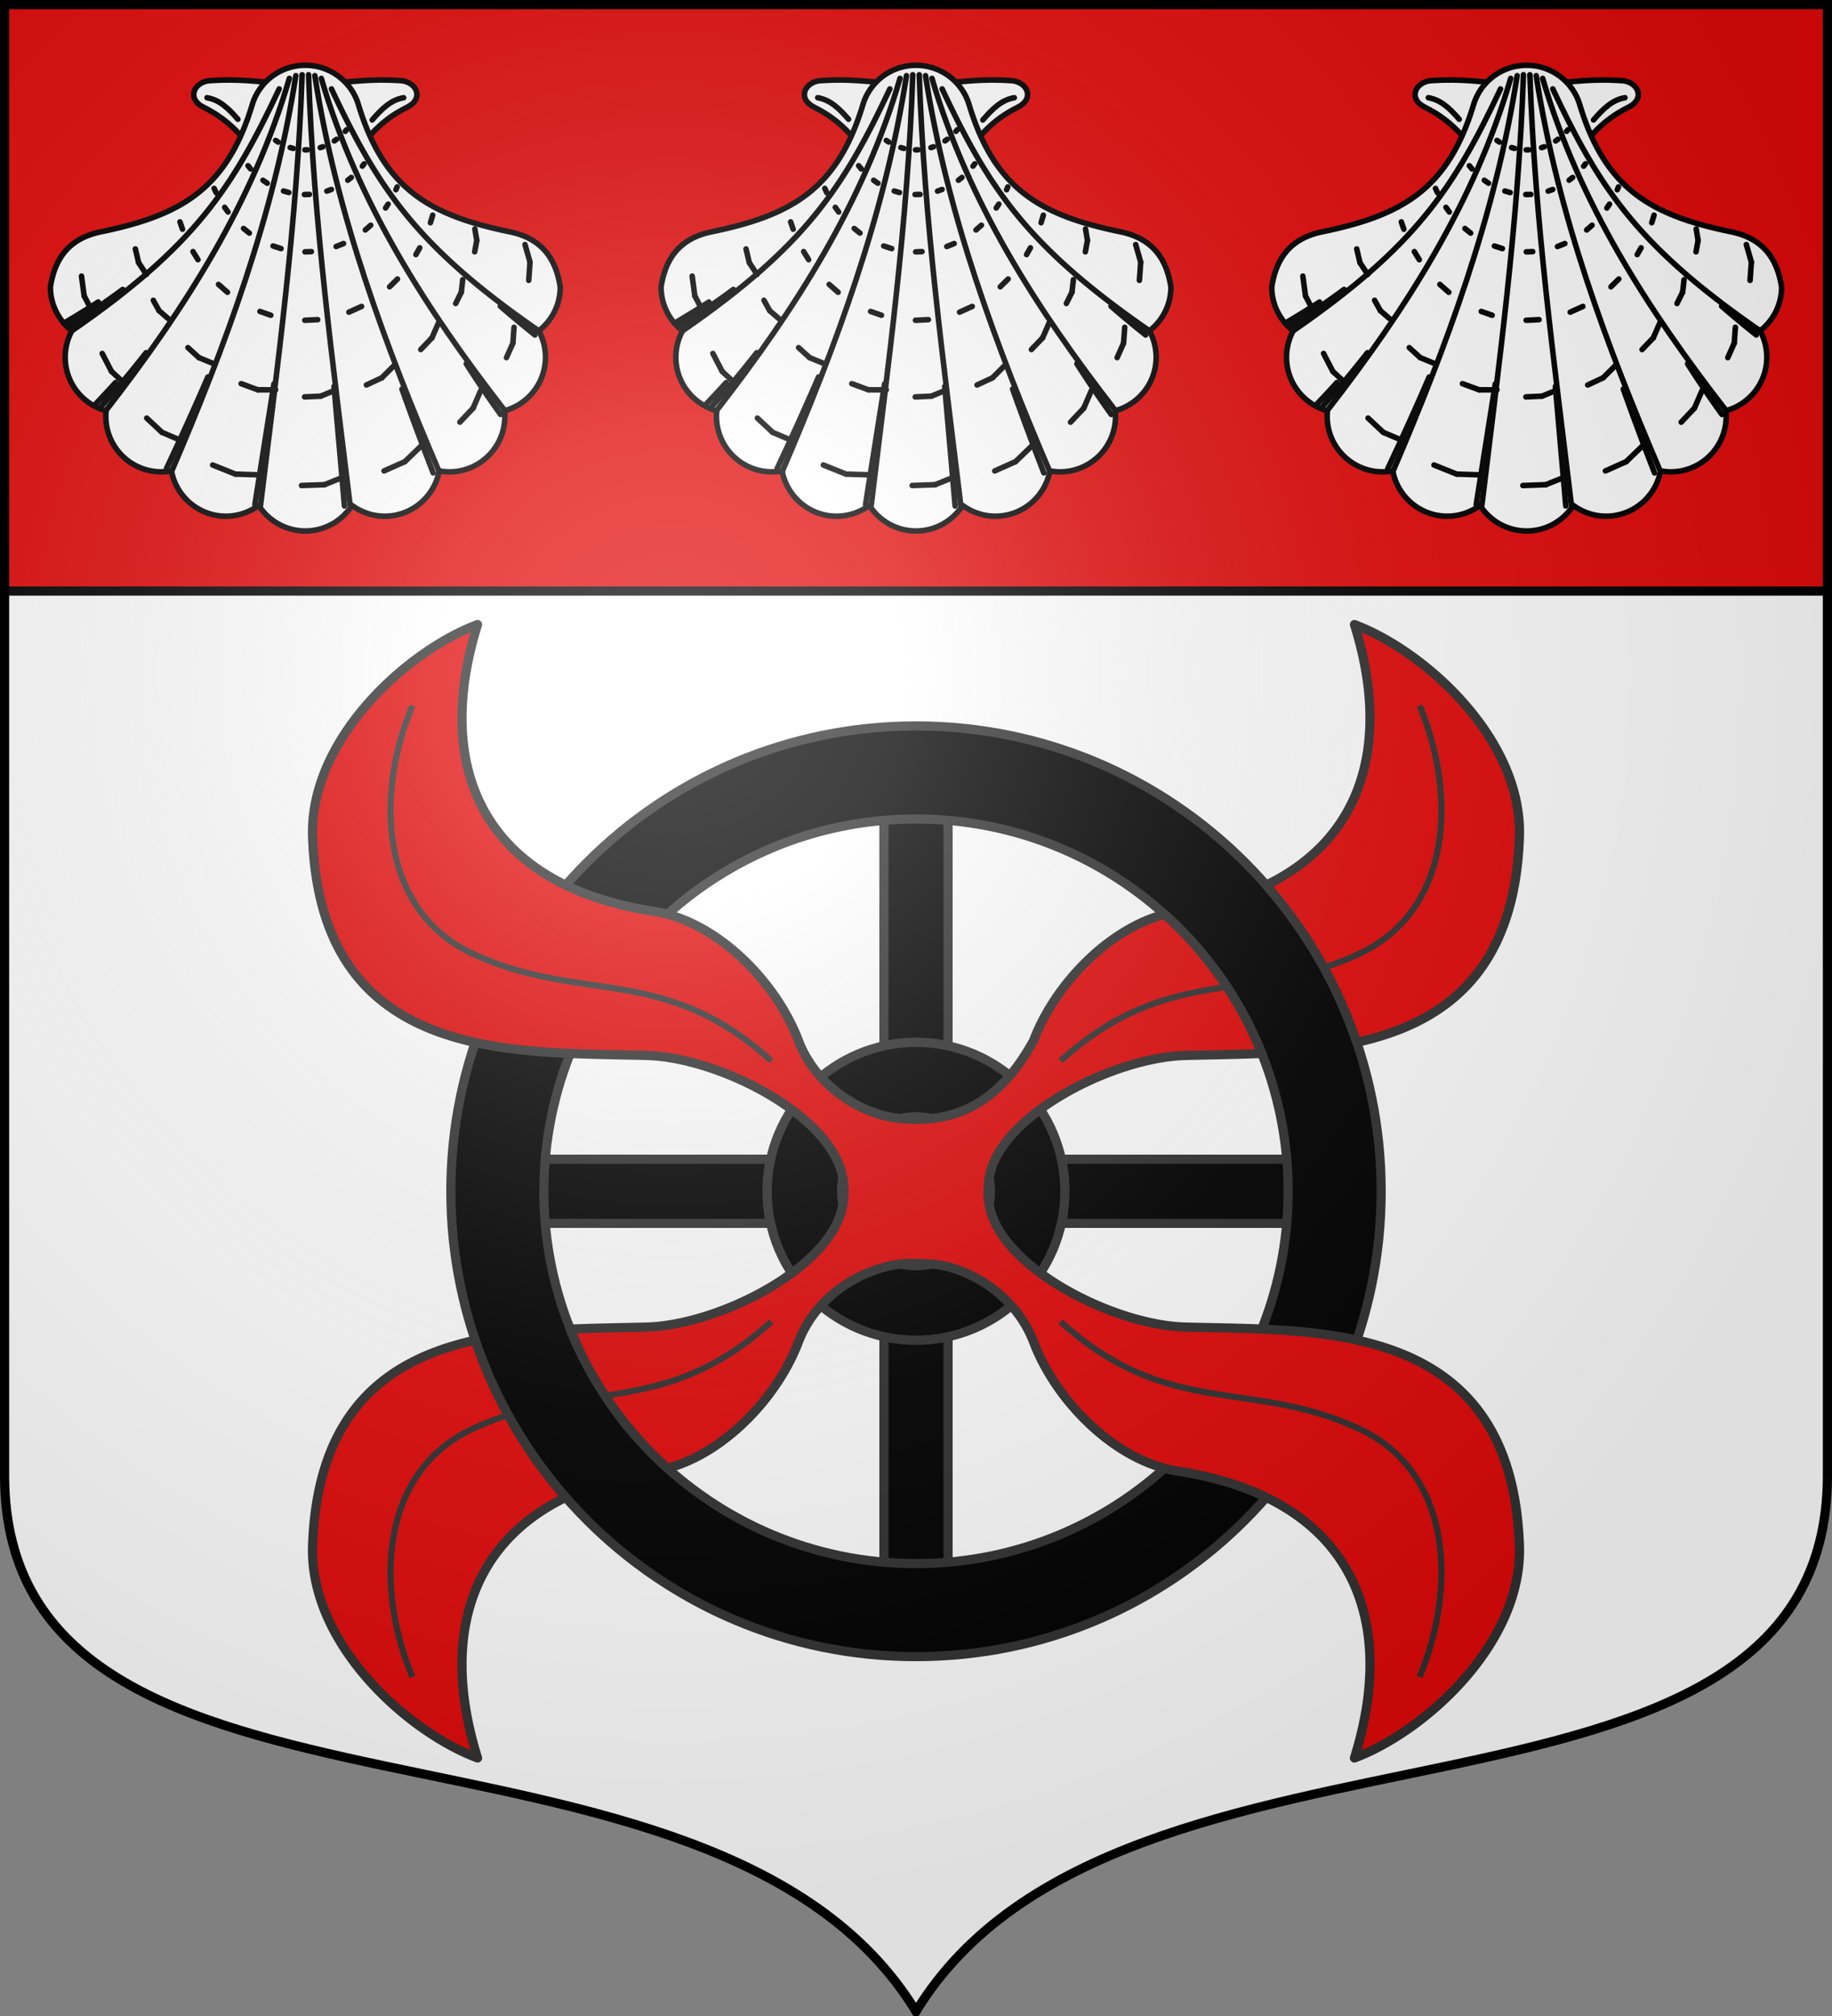<svg xmlns="http://www.w3.org/2000/svg" xmlns:xlink="http://www.w3.org/1999/xlink" width="600" height="660" version="1.0"><rect width="100%" height="100%" fill="#808080" stroke="none"/><defs><radialGradient r="405" cy="-80" cx="-80" gradientUnits="userSpaceOnUse" id="c"><stop offset="0" style="stop-color:#fff;stop-opacity:.31"/><stop offset=".19" style="stop-color:#fff;stop-opacity:.25"/><stop offset=".6" style="stop-color:#6b6b6b;stop-opacity:.125"/><stop offset="1" style="stop-color:#000;stop-opacity:.125"/></radialGradient><path d="M-298.5-298.5V183c0 129.055 231.64 65.948 298.5 175.5C66.86 248.948 298.5 312.055 298.5 183v-481.5h-597z" id="a"/></defs><g transform="translate(0 -392.362)"><use xlink:href="#a" style="fill:#fff" width="744.094" height="1052.362" transform="translate(300 692.362)"/><path style="fill:#e20909;fill-opacity:1;fill-rule:nonzero;stroke:none;stroke-width:1;stroke-linecap:butt;stroke-linejoin:round;stroke-miterlimit:4;stroke-dashoffset:0;stroke-opacity:1" d="M1.5 393.862h597v192H1.5v-192z"/><path style="opacity:1;fill:none;fill-opacity:1;fill-rule:nonzero;stroke:#000;stroke-width:3;stroke-linecap:butt;stroke-linejoin:round;stroke-miterlimit:4;stroke-dasharray:none;stroke-dashoffset:0;stroke-opacity:1" d="M1.5 193.5h597" transform="translate(0 392.362)"/><g transform="translate(300 692.362)"><g id="b"><path d="M-525.36 149.03c-11.844-.783-21.56-2.457-37.681-1.415-8.488.549-13.05 9.651-3.438 14.424 14.454 7.178 21.24 16.325 28.567 25.933l12.552-38.942zM-497.544 149.03c11.844-.783 21.56-2.457 37.681-1.415 8.488.549 13.05 9.651 3.438 14.424-14.454 7.178-21.24 16.325-28.567 25.933l-12.552-38.942z" style="fill:#fff;fill-opacity:1;stroke:#000;stroke-width:3;stroke-linecap:round;stroke-linejoin:round;stroke-miterlimit:4;stroke-dasharray:none;stroke-opacity:1" transform="matrix(.605 0 0 .605 309.428 -362.912)"/><path style="fill:#fff;fill-opacity:1;stroke:#000;stroke-width:3;stroke-linecap:round;stroke-linejoin:round;stroke-miterlimit:4;stroke-dasharray:none;stroke-opacity:1" d="M-511.452 139.313c-13.523 0-25 8.937-28.719 21.25-13.75 45.511-38.243 59.893-81.843 68.843-16.807 3.45-24.967 13.767-27.438 29.907 0 9.636 4.556 18.197 11.625 23.687a29.917 29.917 0 0 0-3.625 14.313c0 13.846 9.396 25.486 22.156 28.937-.1.998-.156 2.038-.156 3.063 0 16.56 13.44 30 30 30a29.99 29.99 0 0 0 5.531-.532c2.58 13.945 14.782 24.532 29.469 24.532 6.646 0 12.776-2.182 17.75-5.844 5.337 8.308 14.649 13.844 25.25 13.844s19.913-5.536 25.25-13.844c4.974 3.662 11.104 5.844 17.75 5.844 14.687 0 26.89-10.587 29.469-24.532a29.99 29.99 0 0 0 5.531.532c16.56 0 30-13.44 30-30 0-1.025-.056-2.065-.156-3.063 12.76-3.451 22.156-15.09 22.156-28.937A29.917 29.917 0 0 0-385.077 283c7.069-5.49 11.625-14.051 11.625-23.687-2.471-16.14-10.63-26.457-27.438-29.907-43.6-8.95-68.094-23.332-81.843-68.843-3.72-12.313-15.196-21.25-28.719-21.25z" transform="matrix(.605 0 0 .605 309.428 -362.912)"/><path style="fill:none;fill-opacity:1;stroke:#000;stroke-width:3;stroke-linecap:round;stroke-linejoin:round;stroke-miterlimit:4;stroke-dasharray:none;stroke-opacity:1" d="M-513.203 144.445c-2.665 79.488-13.192 156.027-22.499 233.024M-516.608 144.934c-11.63 75.31-38.649 147.496-67.113 213.847M-520.102 146.4c-19.647 67.17-56.9 125.2-99.394 179.85" transform="matrix(.605 0 0 .605 309.428 -362.912)"/><path style="fill:none;fill-opacity:1;stroke:#000;stroke-width:3;stroke-linecap:round;stroke-linejoin:round;stroke-miterlimit:4;stroke-dasharray:none;stroke-opacity:1" d="M-525.601 152.099C-550.83 205.684-571.376 237.145-637.827 283M-509.701 144.445c2.665 79.488 13.192 156.027 22.499 233.024M-506.296 144.934c11.63 75.31 38.649 147.496 67.113 213.847M-502.802 146.4c19.647 67.17 56.9 125.2 99.394 179.85" transform="matrix(.605 0 0 .605 309.428 -362.912)"/><path d="M-497.303 152.099c25.228 53.585 45.776 85.046 112.226 130.901M-610.319 260.615c-8.839 6.556-18.683 13.302-29.758 20.387M-623.563 267.414a583.543 583.543 0 0 1-18.693 11.512M-597.653 294.847a608.595 608.595 0 0 1-24.75 29.614M-614.17 310.989a632.01 632.01 0 0 1-10.778 11.575M-564.237 308.012c-7.247 16.849-14.783 33.371-22.395 49.533M-528.457 311.727c-3.395 21.776-6.898 43.507-10.304 65.278M-495.903 313.107c1.839 21.574 3.782 43.112 5.628 64.683M-459.142 314.528c5.456 15.378 11.141 30.51 16.907 45.36M-424.344 300.85a613.885 613.885 0 0 0 18.594 27.412M-405.894 269.668c5.773 5.026 11.997 10.204 18.732 15.582" style="fill:none;fill-opacity:1;stroke:#000;stroke-width:3;stroke-linecap:round;stroke-linejoin:round;stroke-miterlimit:4;stroke-dasharray:none;stroke-opacity:1" transform="matrix(.605 0 0 .605 309.428 -362.912)"/><path transform="matrix(.605 0 0 .605 400.51 -324.721)" d="m-783.168 190.268 1.44 10.731M-771.952 232.126l5.014 9.706M-747.863 267.106l8.247 7.711M-712.163 292.49l12.28 4.916M-664.07 303.58l12.437-.431M-619.392 295.702l11.278-5.027M-578.351 269.317l7.177-7.602M-553.126 234.397l3.501-7.853M-541.065 192.585l.703-9.872" style="opacity:1;fill:none;fill-opacity:1;stroke:#000;stroke-width:3;stroke-linecap:round;stroke-linejoin:round;stroke-miterlimit:4;stroke-dasharray:none;stroke-opacity:1"/><path style="opacity:1;fill:none;fill-opacity:1;stroke:#000;stroke-width:3;stroke-linecap:round;stroke-linejoin:round;stroke-miterlimit:4;stroke-dasharray:none;stroke-opacity:1" d="m-631.18 264.124 4.317 8.245M-616.39 304.957l6.18 5.699M-589.068 337.942l10.388 4.426M-549.335 360.531l13.22.42M-501.085 366.274l11.54-4.659M-457.566 353.8l8.878-8.58M-420.626 324.84l4.143-9.599M-399.077 289.669l.604-8.577M-389.814 245.838l-2.717-9.517" transform="matrix(.605 0 0 .605 309.428 -362.912)"/><path transform="matrix(.605 0 0 .605 400.51 -324.721)" d="m-754.002 175.553 1.758 7.437M-744.305 203.367l3.123 5.623M-725.558 228.973l5.957 5.42M-696.762 248.478l9.047 3.317M-662.41 255.634l8.747-.392M-628.943 249.19l8.366-3.9M-599.519 230.02l6.073-6.366M-580.607 205.097l3.044-6.114M-570.327 177.142l1.142-6.19" style="opacity:1;fill:none;fill-opacity:1;stroke:#000;stroke-width:3;stroke-linecap:round;stroke-linejoin:round;stroke-miterlimit:4;stroke-dasharray:none;stroke-opacity:1"/><path style="opacity:1;fill:none;fill-opacity:1;stroke:#000;stroke-width:3;stroke-linecap:round;stroke-linejoin:round;stroke-miterlimit:4;stroke-dasharray:none;stroke-opacity:1" d="m-601.696 246.115 4.196 6.387M-590.634 272.115l4.858 4.216M-569.053 297.517l7.451 3.055M-537.167 314.92l9.637.022M-503.115 318.367l8.085-3.36M-470.03 308.415l6.528-6.526M-442.898 286.779l3.528-8.06M-427.015 262.108l.77-6.786M-418.637 234.078l-1.043-6.207" transform="matrix(.605 0 0 .605 309.428 -362.912)"/><path transform="matrix(.605 0 0 .605 400.51 -324.721)" d="m-729.873 160.919 1.384 3.99M-722.817 176.996l2.7 4.395M-708.999 194.766l4.851 4.263M-686.585 209.384l5.905 2.068M-662.3 214.174l7.01-.343M-638.432 209.785l6.88-3.103M-616.383 196.057l4.271-4.216M-602.147 178.637l2.09-3.677M-594.284 161.407l1.228-4.112M-711.366 142.797l1.119 2.415M-705.681 153.055l1.824 2.522M-695.44 164.498l3.131 2.492M-679.478 173.975l4.333 1.4M-662.197 177.137l3.474-.107M-645.334 174.27l4.009-1.615M-629.515 165.298l2.917-2.56M-618.57 153.419l1.403-2.109M-612.963 143.536l.667-1.525M-693.041 130.538l1.455 1.742M-684.931 138.42l2.322 1.603M-673.802 144.231l2.884.828M-662.505 146.128l2.732-.062M-650.354 144.282l2.47-.9M-639.027 138.39l1.91-1.51M-631.144 130.769l.976-1.258M-678.084 116.844l1.39.91M-670.19 120.716l1.653.458M-662.265 121.956l1.413-.022M-653.93 120.753l1.456-.49M-646.31 117.113l1.232-.873M-640.387 111.929l.751-.875" style="opacity:1;fill:none;fill-opacity:1;stroke:#000;stroke-width:3;stroke-linecap:round;stroke-linejoin:round;stroke-miterlimit:4;stroke-dasharray:none;stroke-opacity:1"/><path d="M-547.958 168.526c-5.138-5.913-9.928-10.496-16.708-11.662M-475.26 168.889c5.258-6.088 10.104-10.835 17.022-12.025" style="fill:none;fill-opacity:1;stroke:#000;stroke-width:3;stroke-linecap:round;stroke-linejoin:round;stroke-miterlimit:4;stroke-dasharray:none;stroke-opacity:1" transform="matrix(.605 0 0 .605 309.428 -362.912)"/></g><use height="660" width="600" transform="translate(200)" xlink:href="#b"/><use transform="translate(-200)" height="660" width="600" xlink:href="#b"/></g></g><path d="M289.5 627.519v97.242a48.845 48.845 0 0 1 10.5-1.149c3.605 0 7.117.405 10.5 1.149v-97.242h-21zM155.156 761.862v21h97.242a48.85 48.85 0 0 1-1.148-10.5c0-3.605.404-7.116 1.148-10.5h-97.242zm192.445 0a48.85 48.85 0 0 1 1.149 10.5 48.85 48.85 0 0 1-1.149 10.5h97.242v-21h-97.242zM289.5 819.964v97.242h21v-97.242a48.845 48.845 0 0 1-10.5 1.148c-3.606 0-7.117-.404-10.5-1.148z" style="fill:#000;fill-opacity:1;fill-rule:nonzero;stroke:#313131;stroke-width:3;stroke-linecap:square;stroke-linejoin:round;stroke-miterlimit:4;stroke-dashoffset:0;stroke-opacity:1;display:inline" transform="matrix(-1 0 0 1 600 -382.362)"/><path d="M300 620.019c-84.094 0-152.344 68.25-152.344 152.343 0 84.094 68.25 152.344 152.344 152.344 84.093 0 152.343-68.25 152.343-152.344 0-84.093-68.25-152.343-152.343-152.343zm0 30.468c67.275 0 121.875 54.6 121.875 121.875S367.275 894.237 300 894.237s-121.875-54.6-121.875-121.875S232.725 650.487 300 650.487z" style="fill:#000;fill-opacity:1;fill-rule:nonzero;stroke:#313131;stroke-width:3;stroke-linecap:square;stroke-linejoin:round;stroke-miterlimit:4;stroke-dasharray:none;stroke-dashoffset:0;stroke-opacity:1;display:inline" transform="matrix(-1 0 0 1 600 -382.362)"/><path d="M300 723.612c-26.91 0-48.75 21.84-48.75 48.75s21.84 48.75 48.75 48.75 48.75-21.84 48.75-48.75-21.84-48.75-48.75-48.75zm0 24.375c13.455 0 24.375 10.92 24.375 24.375 0 13.456-10.92 24.375-24.375 24.375s-24.375-10.92-24.375-24.375c0-13.454 10.92-24.375 24.375-24.375z" style="fill:#000;fill-opacity:1;fill-rule:nonzero;stroke:#313131;stroke-width:3;stroke-linecap:square;stroke-linejoin:round;stroke-miterlimit:4;stroke-dasharray:none;stroke-dashoffset:0;stroke-opacity:1;display:inline" transform="matrix(-1 0 0 1 600 -382.362)"/><path transform="matrix(-1 0 0 1 600 10)" d="M156.406 194.469c-22.985 8.592-55.17 37.492-54.031 69.625 1.584 44.662 25.208 60.956 53.25 67.156 6.47-19.151 16.659-36.576 29.688-51.469-32.672-15.83-40.583-48.024-28.907-85.312zm287.188 0c14.569 46.527-1.323 85.146-57.813 93.906-20.557 3.188-39.95 22.999-47.25 42.219-6.11 16.088-21.982 24.605-33.375 25.594-3.386.293-6.894.37-10.281 0-15.784-1.73-25.948-11.936-33.406-25.594-6.777-17.842-23.969-36.191-42.844-41.281-13.843 12.433-24.828 28-31.844 45.562 8.764.384 17.35.455 25.281.688 23.233.681 60.535 19.358 63.97 40 .488 2.937.518 5.966 0 8.875-3.692 20.682-40.737 39.318-63.97 40-43.572 1.279-107.054-2.778-109.687 71.468-1.14 32.133 31.046 61.033 54.031 69.625-14.569-46.527 1.323-85.146 57.813-93.906 20.557-3.188 39.95-22.999 47.25-42.219 6.11-16.088 22.002-24.706 33.375-25.594 3.447-.118 6.9-.406 10.312 0 11.446 1.365 27.264 9.506 33.375 25.594 6.777 17.842 23.969 36.191 42.844 41.281a122.178 122.178 0 0 0 31.844-45.562c-8.764-.384-17.35-.455-25.281-.688-23.233-.681-60.522-19.355-63.97-40-.489-2.93-.52-5.973 0-8.875 3.718-20.684 40.737-39.318 63.97-40 43.572-1.279 107.053 2.778 109.687-71.468 1.14-32.133-31.046-61.033-54.031-69.625zm.781 234.281c-6.468 19.148-16.632 36.579-29.656 51.469 32.65 15.835 40.548 48.034 28.875 85.312 22.985-8.592 55.17-37.492 54.031-69.625-1.584-44.662-25.208-60.956-53.25-67.156z" style="fill:#e20909;fill-opacity:1;fill-rule:nonzero;stroke:#313131;stroke-width:3;stroke-linecap:square;stroke-linejoin:round;stroke-miterlimit:4;stroke-dasharray:none;stroke-dashoffset:0;stroke-opacity:1;display:inline"/><path d="M348.105 729.024c34.725-31.048 61.785-18.065 97.002-34.398 30.383-14.092 31.914-51.57 20.2-80.349M251.895 815.7c-34.725 31.049-61.785 18.065-97.002 34.398-30.383 14.092-31.914 51.57-20.2 80.349M166.723 699.203c-3.864-1.174-7.787-2.702-11.83-4.577-30.383-14.092-31.914-51.57-20.2-80.349M433.525 845.6a97.805 97.805 0 0 1 11.582 4.498c30.383 14.092 31.914 51.57 20.2 80.349M251.895 729.024c-19.378-17.326-36.368-20.94-53.721-23.59M348.105 815.7c19.208 17.174 36.07 20.876 53.264 23.52" style="fill:none;fill-opacity:1;fill-rule:nonzero;stroke:#313131;stroke-width:2;stroke-linecap:square;stroke-linejoin:round;stroke-miterlimit:4;stroke-dasharray:none;stroke-dashoffset:0;stroke-opacity:1" transform="matrix(-1 0 0 1 600 -382.362)"/><use transform="translate(300 300)" xlink:href="#a" style="fill:url(#c)" width="744.094" height="1052.362"/><use transform="translate(300 300)" style="fill:none;stroke:#000;stroke-width:3" xlink:href="#a" width="744.094" height="1052.362"/></svg>